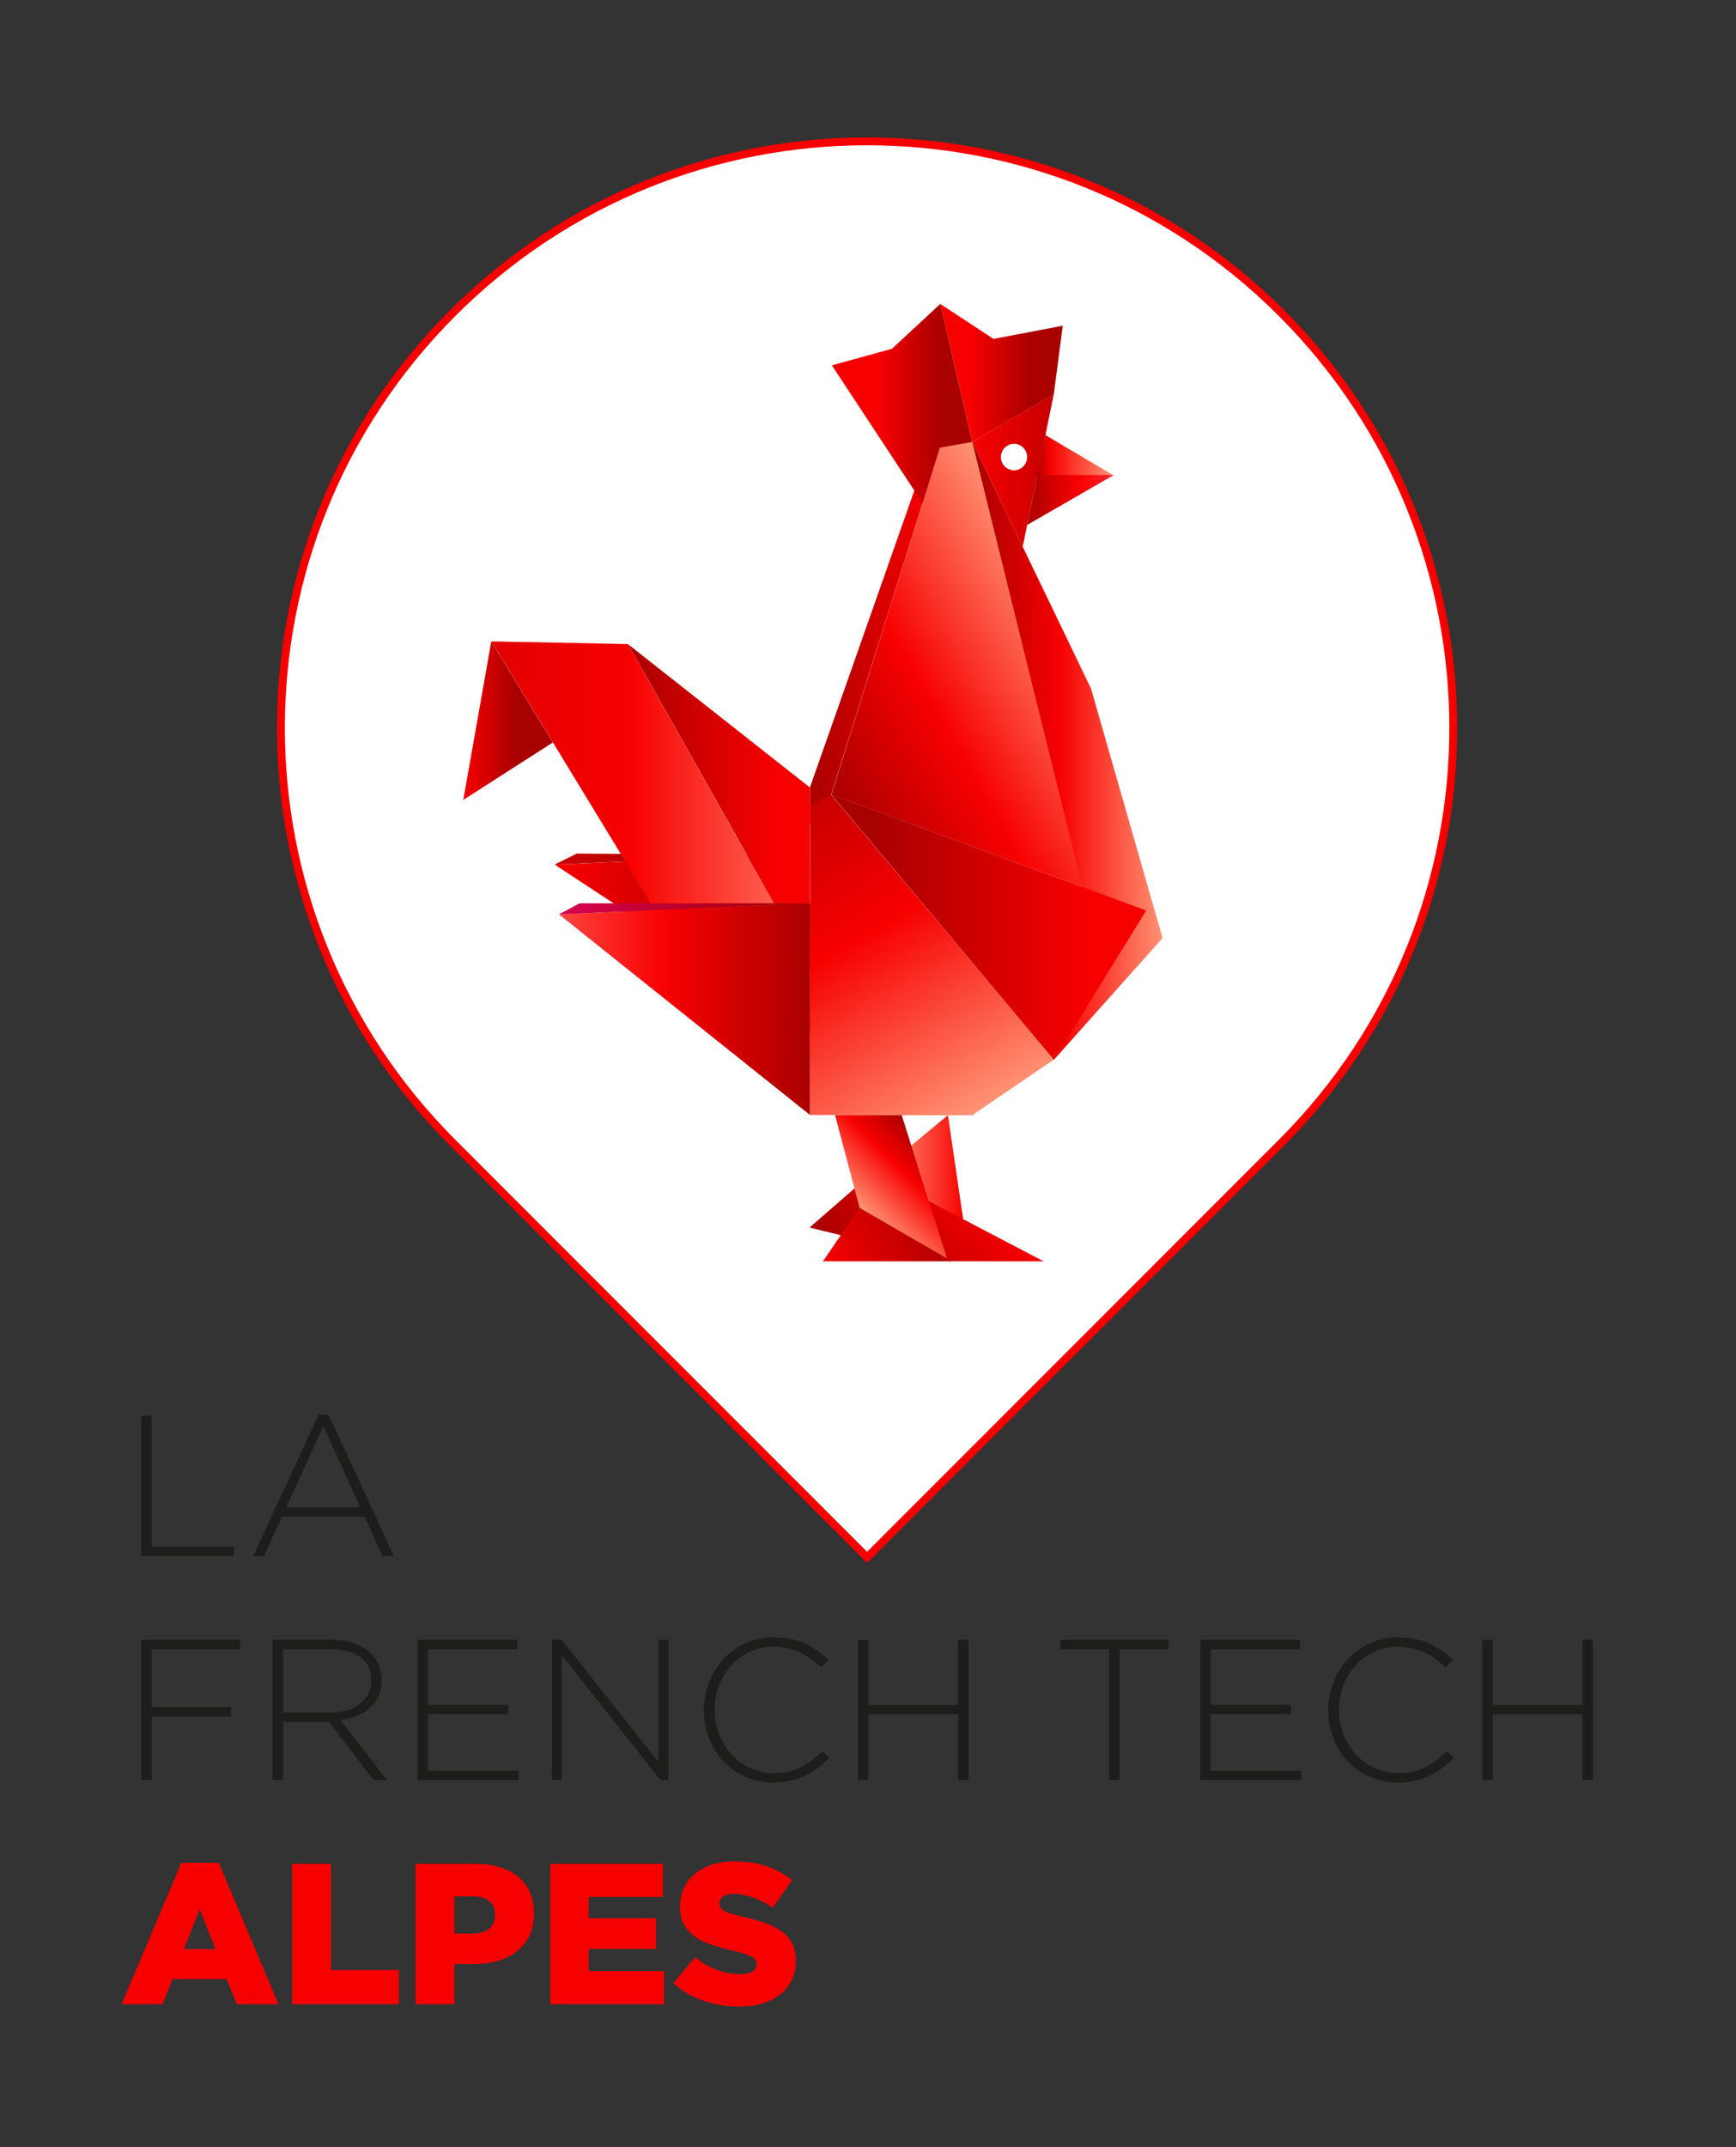<?xml version="1.0" encoding="UTF-8" standalone="no"?>
<!DOCTYPE svg PUBLIC "-//W3C//DTD SVG 1.1//EN" "http://www.w3.org/Graphics/SVG/1.1/DTD/svg11.dtd">
<svg width="100%" height="100%" viewBox="0 0 589 728" version="1.1" xmlns="http://www.w3.org/2000/svg" xmlns:xlink="http://www.w3.org/1999/xlink" xml:space="preserve" xmlns:serif="http://www.serif.com/" style="fill-rule:evenodd;clip-rule:evenodd;stroke-miterlimit:10;">
    <rect x="0" y="0" width="589" height="728" fill="#333333" stroke="none"/>
    <g id="Calque-1" serif:id="Calque 1" transform="matrix(1.333,0,0,1.333,0,0)">
        <g transform="matrix(1,0,0,1,115.202,352.45)">
            <path d="M0,-272.796C-58.267,-214.532 -58.267,-120.065 0,-61.8L105.497,43.7L210.996,-61.8C269.264,-120.065 269.264,-214.532 210.996,-272.796C181.865,-301.93 143.682,-316.496 105.499,-316.496C67.314,-316.496 29.132,-301.93 0,-272.796" style="fill:white;fill-rule:nonzero;stroke:rgb(247,0,0);stroke-width:2px;"/>
        </g>
        <g transform="matrix(20.27,0,0,20.27,225.36,298.56)">
            <path d="M0.785,-0.735L0.326,-0.354L0.623,0.587L1,0.735L0.785,-0.735L0.785,-0.735Z" style="fill:url(#_Linear1);fill-rule:nonzero;"/>
        </g>
        <g transform="matrix(-30.445,0,0,-30.445,236.595,165.994)">
            <path d="M0.107,1.411L1,-1.127L1,-1.437L0.822,-1.187L-0,1.437L0.107,1.411Z" style="fill:url(#_Linear2);fill-rule:nonzero;"/>
        </g>
        <g transform="matrix(-35.718,0,0,-35.718,247.454,102.829)">
            <path d="M0.572,0.395L1,0.277L0.354,-0.703L0,-0.268L0.227,0.715L0.572,0.395Z" style="fill:url(#_Linear3);fill-rule:nonzero;"/>
        </g>
        <g transform="matrix(-55.84,0,0,-55.84,197.012,218.523)">
            <path d="M1,-0.025L-0,0.019L0.899,0.025L1,-0.025Z" style="fill:url(#_Linear4);fill-rule:nonzero;"/>
        </g>
        <g transform="matrix(-64.992,2.818,-2.818,-64.992,206.195,238.472)">
            <path d="M0.001,0.328L0.986,0.328L0.016,-0.371L-0.001,0.328L0.001,0.328Z" style="fill:url(#_Linear5);fill-rule:nonzero;"/>
        </g>
        <g transform="matrix(-65.768,37.971,-37.971,-65.768,278.638,166.346)">
            <path d="M0.104,0.858L1,0.033L0.422,-0.66L0.422,-0.66L0,0.82L0.104,0.858Z" style="fill:url(#_Linear6);fill-rule:nonzero;"/>
        </g>
        <g transform="matrix(22.803,40.347,-40.347,22.803,171.576,177.86)">
            <path d="M-0.388,0.072L1.291,0.072L1.388,-0.072L0.789,-0.411L-0.388,0.072Z" style="fill:url(#_Linear7);fill-rule:nonzero;"/>
        </g>
        <g transform="matrix(37.997,62.402,-62.402,37.997,142.582,166.876)">
            <path d="M-0.168,0.178L0.951,0.178L1.152,-0.188L0.087,-0.223L-0.168,0.178Z" style="fill:url(#_Linear8);fill-rule:nonzero;"/>
        </g>
        <g transform="matrix(-22.788,0,0,-22.788,140.709,183.306)">
            <path d="M1,-0.885L-0,-0.244L0.687,0.885L1,-0.885Z" style="fill:url(#_Linear9);fill-rule:nonzero;"/>
        </g>
        <g transform="matrix(25.501,-25.501,25.501,25.501,225.608,331.771)">
            <path d="M-0.001,-0.766L0.522,0.093L0.999,0.571L0.726,-0.302L0.417,-0.737L-0.001,-0.766Z" style="fill:url(#_Linear10);fill-rule:nonzero;"/>
        </g>
        <g transform="matrix(-31.647,0,0,-31.647,270.502,94.913)">
            <path d="M0.728,-0.553L0.072,-0.169L0,0.381L0.557,0.275L0.985,0.556L0.728,-0.553Z" style="fill:url(#_Linear11);fill-rule:nonzero;"/>
        </g>
        <g transform="matrix(-20.766,0,0,-20.766,268.22,117.081)">
            <path d="M1,0.225L0.381,-1.059L-0,0.811L1,0.225Z" style="fill:url(#_Linear12);fill-rule:nonzero;"/>
        </g>
        <g transform="matrix(-19.544,0,0,-19.544,283.301,116.139)">
            <path d="M1,-0.28L-0,-0.241L0.882,0.28L1,-0.28Z" style="fill:url(#_Linear13);fill-rule:nonzero;"/>
        </g>
        <g transform="matrix(-4.385,21.593,-21.593,-4.385,274.657,116.387)">
            <path d="M0.294,0.433L0.882,0.433L0.882,0.433L0.118,-0.433L0.294,0.433Z" style="fill:url(#_Linear14);fill-rule:nonzero;"/>
        </g>
        <g transform="matrix(49.977,39.925,-39.925,49.977,149.26,236.768)">
            <path d="M-0.126,0.017L1.153,0.017L1.153,0.017L0.628,-0.641L-0.126,0.017Z" style="fill:url(#_Linear15);fill-rule:nonzero;"/>
        </g>
        <g transform="matrix(-48.454,0,0,-48.454,295.908,190.988)">
            <path d="M1,1.622L0.391,-0.838L0.571,-1.622L0,-0.983L0.376,0.327L1,1.622Z" style="fill:url(#_Linear16);fill-rule:nonzero;"/>
        </g>
        <g transform="matrix(-44.424,-76.945,76.945,-44.424,228.168,294.718)">
            <path d="M0.999,0.291L0.232,-0.152L0.232,-0.152L-0.001,0.25L0.02,0.532L0.996,0.359L0.999,0.291Z" style="fill:url(#_Linear17);fill-rule:nonzero;"/>
        </g>
        <g transform="matrix(80.164,0,0,80.164,211.575,235.851)">
            <path d="M0,-0.421L0.707,0.421L1,-0.053L0,-0.421Z" style="fill:url(#_Linear18);fill-rule:nonzero;"/>
        </g>
        <g transform="matrix(-63.886,0,0,-63.886,206.15,231.185)">
            <path d="M0.918,0.022L1,-0.022L0,0.022L0.918,0.022Z" style="fill:url(#_Linear19);fill-rule:nonzero;"/>
        </g>
        <g transform="matrix(0,1,1,0,258.093,112.924)">
            <path d="M3.337,-3.337C5.199,-3.337 6.706,-1.832 6.706,0.009C6.706,1.847 5.199,3.337 3.337,3.337C1.479,3.337 -0.032,1.847 -0.032,0.009C-0.032,-1.832 1.479,-3.337 3.337,-3.337" style="fill:white;fill-rule:nonzero;"/>
        </g>
        <g transform="matrix(17.204,-17.204,17.204,17.204,220.377,308.872)">
            <path d="M0.505,-0.96L0.001,-0.094L0.066,0.224L0.259,0.956L0.466,0.558L0.845,-0.171L0.844,-0.171L0.998,-0.467L0.505,-0.96Z" style="fill:url(#_Linear20);fill-rule:nonzero;"/>
        </g>
        <g transform="matrix(28.46,-1.06581e-14,-1.06581e-14,-28.46,209.882,320.083)">
            <path d="M-0.015,-0.027L1.14,-0.027L0.312,0.451L-0.015,-0.027Z" style="fill:url(#_Linear21);fill-rule:nonzero;"/>
        </g>
        <g transform="matrix(0.809,0,0,-0.809,228.533,292.246)">
            <clipPath id="_clip22">
                <path d="M1.237,10.6L5.997,10.6L1.237,10.6Z" clip-rule="nonzero"/>
            </clipPath>
            <g clip-path="url(#_clip22)">
                <path d="M1.237,10.6L5.997,10.6C5.997,10.6 1.237,10.6 1.237,10.6Z" style="fill:rgb(128,128,128);fill-opacity:0;"/>
            </g>
        </g>
        <g transform="matrix(0.809,0,0,-0.809,228.074,292.383)">
            <clipPath id="_clip23">
                <path d="M1.804,10.768L4.815,1.232L16.306,10.768L1.804,10.768Z" clip-rule="nonzero"/>
            </clipPath>
            <g clip-path="url(#_clip23)">
                <rect x="1.804" y="1.232" width="14.502" height="9.537" style="fill:rgb(128,128,128);fill-opacity:0;"/>
            </g>
        </g>
        <g transform="matrix(1,0,0,1,35.954,395.813)">
            <path d="M0,-35.7L2.652,-35.7L2.652,-2.397L23.613,-2.397L23.613,0L0,0L0,-35.7Z" style="fill:rgb(29,29,27);fill-rule:nonzero;"/>
        </g>
        <g transform="matrix(1,0,0,1,91.696,372.251)">
            <path d="M0,11.169L-9.384,-9.486L-18.818,11.169L0,11.169ZM-10.607,-12.393L-8.058,-12.393L8.568,23.562L5.661,23.562L1.122,13.566L-19.94,13.566L-24.479,23.562L-27.233,23.562L-10.607,-12.393Z" style="fill:rgb(29,29,27);fill-rule:nonzero;"/>
        </g>
        <g transform="matrix(1,0,0,1,35.954,452.813)">
            <path d="M0,-35.7L25.144,-35.7L25.144,-33.303L2.652,-33.303L2.652,-18.564L22.849,-18.564L22.849,-16.167L2.652,-16.167L2.652,0L0,0L0,-35.7Z" style="fill:rgb(29,29,27);fill-rule:nonzero;"/>
        </g>
        <g transform="matrix(1,0,0,1,84.098,434.3)">
            <path d="M0,1.326C1.495,1.326 2.881,1.139 4.156,0.764C5.432,0.389 6.527,-0.148 7.446,-0.848C8.364,-1.548 9.086,-2.4 9.613,-3.406C10.14,-4.412 10.404,-5.564 10.404,-6.861L10.404,-6.962C10.404,-9.383 9.512,-11.293 7.727,-12.692C5.941,-14.091 3.417,-14.79 0.152,-14.79L-12.036,-14.79L-12.036,1.326L0,1.326ZM-14.688,-17.187L0.306,-17.187C2.516,-17.187 4.471,-16.872 6.171,-16.243C7.87,-15.614 9.265,-14.756 10.353,-13.668C11.202,-12.818 11.865,-11.823 12.342,-10.684C12.817,-9.545 13.056,-8.33 13.056,-7.038L13.056,-6.936C13.056,-5.44 12.792,-4.106 12.266,-2.932C11.737,-1.759 11.007,-0.747 10.072,0.102C9.137,0.952 8.032,1.641 6.757,2.167C5.482,2.695 4.097,3.06 2.601,3.264L14.382,18.513L11.016,18.513L-0.357,3.723L-12.036,3.723L-12.036,18.513L-14.688,18.513L-14.688,-17.187Z" style="fill:rgb(29,29,27);fill-rule:nonzero;"/>
        </g>
        <g transform="matrix(1,0,0,1,106.282,452.813)">
            <path d="M0,-35.7L25.398,-35.7L25.398,-33.303L2.652,-33.303L2.652,-19.176L23.104,-19.176L23.104,-16.779L2.652,-16.779L2.652,-2.397L25.653,-2.397L25.653,0L0,0L0,-35.7Z" style="fill:rgb(29,29,27);fill-rule:nonzero;"/>
        </g>
        <g transform="matrix(1,0,0,1,140.452,452.813)">
            <path d="M0,-35.7L2.499,-35.7L27.132,-4.641L27.132,-35.7L29.683,-35.7L29.683,0L27.693,0L2.55,-31.722L2.55,0L0,0L0,-35.7Z" style="fill:rgb(29,29,27);fill-rule:nonzero;"/>
        </g>
        <g transform="matrix(1,0,0,1,196.909,416.501)">
            <path d="M0,36.924C-2.55,36.924 -4.913,36.447 -7.089,35.496C-9.265,34.545 -11.144,33.244 -12.725,31.595C-14.306,29.946 -15.538,27.999 -16.422,25.755C-17.307,23.511 -17.748,21.114 -17.748,18.564L-17.748,18.462C-17.748,15.946 -17.298,13.566 -16.396,11.322C-15.496,9.078 -14.254,7.115 -12.673,5.432C-11.092,3.749 -9.214,2.423 -7.038,1.454C-4.862,0.485 -2.482,0 0.103,0C1.7,0 3.145,0.136 4.437,0.408C5.729,0.681 6.928,1.071 8.033,1.581C9.138,2.091 10.175,2.695 11.144,3.392C12.113,4.089 13.057,4.862 13.975,5.712L12.087,7.65C11.305,6.903 10.488,6.205 9.64,5.559C8.789,4.914 7.88,4.361 6.911,3.902C5.941,3.443 4.888,3.078 3.749,2.805C2.609,2.533 1.377,2.397 0.052,2.397C-2.091,2.397 -4.08,2.805 -5.916,3.621C-7.752,4.437 -9.342,5.568 -10.685,7.013C-12.027,8.458 -13.081,10.149 -13.847,12.087C-14.611,14.025 -14.994,16.116 -14.994,18.36L-14.994,18.462C-14.994,20.706 -14.604,22.806 -13.82,24.761C-13.039,26.716 -11.977,28.416 -10.633,29.861C-9.29,31.306 -7.701,32.445 -5.864,33.278C-4.028,34.111 -2.04,34.527 0.103,34.527C2.686,34.527 4.93,34.051 6.834,33.099C8.738,32.148 10.591,30.771 12.394,28.968L14.179,30.702C13.226,31.62 12.248,32.462 11.246,33.227C10.242,33.992 9.172,34.647 8.033,35.19C6.894,35.735 5.661,36.159 4.335,36.465C3.01,36.771 1.563,36.924 0,36.924" style="fill:rgb(29,29,27);fill-rule:nonzero;"/>
        </g>
        <g transform="matrix(1,0,0,1,218.38,452.813)">
            <path d="M0,-35.7L2.652,-35.7L2.652,-19.125L25.5,-19.125L25.5,-35.7L28.152,-35.7L28.152,0L25.5,0L25.5,-16.728L2.652,-16.728L2.652,0L0,0L0,-35.7Z" style="fill:rgb(29,29,27);fill-rule:nonzero;"/>
        </g>
        <g transform="matrix(1,0,0,1,282.334,450.416)">
            <path d="M0,-30.906L-12.444,-30.906L-12.444,-33.303L15.096,-33.303L15.096,-30.906L2.651,-30.906L2.651,2.397L0,2.397L0,-30.906Z" style="fill:rgb(29,29,27);fill-rule:nonzero;"/>
        </g>
        <g transform="matrix(1,0,0,1,305.487,452.813)">
            <path d="M0,-35.7L25.398,-35.7L25.398,-33.303L2.652,-33.303L2.652,-19.176L23.104,-19.176L23.104,-16.779L2.652,-16.779L2.652,-2.397L25.653,-2.397L25.653,0L0,0L0,-35.7Z" style="fill:rgb(29,29,27);fill-rule:nonzero;"/>
        </g>
        <g transform="matrix(1,0,0,1,355.824,416.501)">
            <path d="M0,36.924C-2.55,36.924 -4.913,36.447 -7.089,35.496C-9.265,34.545 -11.144,33.244 -12.725,31.595C-14.306,29.946 -15.538,27.999 -16.422,25.755C-17.307,23.511 -17.748,21.114 -17.748,18.564L-17.748,18.462C-17.748,15.946 -17.298,13.566 -16.396,11.322C-15.496,9.078 -14.254,7.115 -12.673,5.432C-11.092,3.749 -9.214,2.423 -7.038,1.454C-4.862,0.485 -2.482,0 0.103,0C1.7,0 3.145,0.136 4.437,0.408C5.729,0.681 6.928,1.071 8.033,1.581C9.138,2.091 10.175,2.695 11.144,3.392C12.113,4.089 13.057,4.862 13.975,5.712L12.087,7.65C11.305,6.903 10.488,6.205 9.64,5.559C8.789,4.914 7.88,4.361 6.911,3.902C5.941,3.443 4.888,3.078 3.749,2.805C2.609,2.533 1.377,2.397 0.052,2.397C-2.091,2.397 -4.08,2.805 -5.916,3.621C-7.752,4.437 -9.342,5.568 -10.685,7.013C-12.027,8.458 -13.081,10.149 -13.847,12.087C-14.611,14.025 -14.994,16.116 -14.994,18.36L-14.994,18.462C-14.994,20.706 -14.604,22.806 -13.82,24.761C-13.039,26.716 -11.977,28.416 -10.633,29.861C-9.29,31.306 -7.701,32.445 -5.864,33.278C-4.028,34.111 -2.04,34.527 0.103,34.527C2.686,34.527 4.93,34.051 6.834,33.099C8.738,32.148 10.591,30.771 12.394,28.968L14.179,30.702C13.226,31.62 12.248,32.462 11.246,33.227C10.242,33.992 9.172,34.647 8.033,35.19C6.894,35.735 5.661,36.159 4.335,36.465C3.01,36.771 1.563,36.924 0,36.924" style="fill:rgb(29,29,27);fill-rule:nonzero;"/>
        </g>
        <g transform="matrix(1,0,0,1,377.295,452.813)">
            <path d="M0,-35.7L2.652,-35.7L2.652,-19.125L25.5,-19.125L25.5,-35.7L28.152,-35.7L28.152,0L25.5,0L25.5,-16.728L2.652,-16.728L2.652,0L0,0L0,-35.7Z" style="fill:rgb(29,29,27);fill-rule:nonzero;"/>
        </g>
        <g transform="matrix(1,0,0,1,54.824,487.883)">
            <path d="M0,7.905L-3.978,-2.244L-8.007,7.905L0,7.905ZM-8.67,-14.025L0.867,-14.025L16.065,21.93L5.457,21.93L2.856,15.555L-10.914,15.555L-13.464,21.93L-23.868,21.93L-8.67,-14.025Z" style="fill:rgb(247,0,0);fill-rule:nonzero;"/>
        </g>
        <g transform="matrix(1,0,0,1,74.357,509.813)">
            <path d="M0,-35.7L9.894,-35.7L9.894,-8.67L27.183,-8.67L27.183,0L0,0L0,-35.7Z" style="fill:rgb(247,0,0);fill-rule:nonzero;"/>
        </g>
        <g transform="matrix(1,0,0,1,120.359,492.065)">
            <path d="M0,-0.204C1.768,-0.204 3.153,-0.622 4.156,-1.46C5.159,-2.297 5.661,-3.433 5.661,-4.87L5.661,-4.973C5.661,-6.51 5.159,-7.682 4.156,-8.485C3.153,-9.288 1.751,-9.69 -0.051,-9.69L-4.692,-9.69L-4.692,-0.204L0,-0.204ZM-14.586,-17.952L0.714,-17.952C2.958,-17.952 4.998,-17.671 6.834,-17.11C8.67,-16.549 10.233,-15.733 11.526,-14.662C12.817,-13.591 13.813,-12.273 14.51,-10.71C15.206,-9.145 15.555,-7.377 15.555,-5.406L15.555,-5.304C15.555,-3.195 15.173,-1.343 14.407,0.255C13.643,1.854 12.579,3.196 11.22,4.284C9.859,5.373 8.236,6.189 6.35,6.732C4.463,7.276 2.414,7.548 0.204,7.548L-4.692,7.548L-4.692,17.748L-14.586,17.748L-14.586,-17.952Z" style="fill:rgb(247,0,0);fill-rule:nonzero;"/>
        </g>
        <g transform="matrix(1,0,0,1,140.096,509.813)">
            <path d="M0,-35.7L28.662,-35.7L28.662,-27.285L9.741,-27.285L9.741,-21.879L26.877,-21.879L26.877,-14.076L9.741,-14.076L9.741,-8.415L28.917,-8.415L28.917,0L0,0L0,-35.7Z" style="fill:rgb(247,0,0);fill-rule:nonzero;"/>
        </g>
        <g transform="matrix(1,0,0,1,188.137,473.501)">
            <path d="M0,36.924C-3.195,36.924 -6.23,36.428 -9.103,35.436C-11.977,34.445 -14.518,32.956 -16.728,30.971L-11.22,24.378C-7.649,27.234 -3.791,28.662 0.357,28.662C1.684,28.662 2.694,28.45 3.392,28.026C4.089,27.602 4.437,26.999 4.437,26.218L4.437,26.117C4.437,25.744 4.353,25.413 4.183,25.124C4.012,24.836 3.698,24.556 3.239,24.284C2.78,24.013 2.168,23.75 1.403,23.495C0.638,23.24 -0.356,22.977 -1.58,22.706C-3.485,22.265 -5.253,21.781 -6.885,21.255C-8.517,20.729 -9.937,20.05 -11.143,19.218C-12.351,18.387 -13.303,17.352 -13.999,16.113C-14.696,14.875 -15.045,13.338 -15.045,11.506L-15.045,11.404C-15.045,9.741 -14.73,8.214 -14.101,6.822C-13.473,5.431 -12.555,4.226 -11.347,3.208C-10.141,2.189 -8.688,1.4 -6.986,0.84C-5.287,0.28 -3.365,0 -1.224,0C1.837,0 4.565,0.403 6.962,1.207C9.359,2.011 11.526,3.2 13.465,4.773L8.518,11.781C6.886,10.626 5.21,9.75 3.494,9.154C1.776,8.56 0.119,8.262 -1.479,8.262C-2.669,8.262 -3.562,8.483 -4.156,8.924C-4.751,9.366 -5.049,9.908 -5.049,10.553L-5.049,10.655C-5.049,11.062 -4.955,11.419 -4.768,11.724C-4.582,12.03 -4.258,12.31 -3.799,12.565C-3.34,12.82 -2.711,13.074 -1.912,13.328C-1.113,13.583 -0.102,13.846 1.122,14.117C3.162,14.558 5.007,15.075 6.656,15.669C8.305,16.264 9.707,16.985 10.863,17.834C12.019,18.682 12.903,19.709 13.516,20.913C14.128,22.118 14.434,23.552 14.434,25.215L14.434,25.317C14.434,27.15 14.084,28.779 13.388,30.204C12.69,31.63 11.713,32.843 10.455,33.844C9.197,34.846 7.684,35.61 5.916,36.135C4.148,36.661 2.176,36.924 0,36.924" style="fill:rgb(247,0,0);fill-rule:nonzero;"/>
        </g>
    </g>
    <defs>
        <linearGradient id="_Linear1" x1="0" y1="0" x2="1" y2="0" gradientUnits="userSpaceOnUse" gradientTransform="matrix(1,0,0,-1,0,-4.2428e-07)"><stop offset="0" style="stop-color:rgb(255,147,116);stop-opacity:1"/><stop offset="1" style="stop-color:rgb(247,0,0);stop-opacity:1"/></linearGradient>
        <linearGradient id="_Linear2" x1="0" y1="0" x2="1" y2="0" gradientUnits="userSpaceOnUse" gradientTransform="matrix(1,0,0,-1,0,-1.45967e-05)"><stop offset="0" style="stop-color:rgb(247,0,0);stop-opacity:1"/><stop offset="1" style="stop-color:rgb(169,0,0);stop-opacity:1"/></linearGradient>
        <linearGradient id="_Linear3" x1="0" y1="0" x2="1" y2="0" gradientUnits="userSpaceOnUse" gradientTransform="matrix(1,0,0,-1,0,0.012)"><stop offset="0" style="stop-color:rgb(169,0,0);stop-opacity:1"/><stop offset="0.22" style="stop-color:rgb(169,0,0);stop-opacity:1"/><stop offset="0.67" style="stop-color:rgb(247,0,0);stop-opacity:1"/><stop offset="1" style="stop-color:rgb(247,0,0);stop-opacity:1"/></linearGradient>
        <linearGradient id="_Linear4" x1="0" y1="0" x2="1" y2="0" gradientUnits="userSpaceOnUse" gradientTransform="matrix(1,0,0,-1,0,9.40904e-06)"><stop offset="0" style="stop-color:rgb(156,0,0);stop-opacity:1"/><stop offset="0.02" style="stop-color:rgb(156,0,0);stop-opacity:1"/><stop offset="1" style="stop-color:rgb(202,0,0);stop-opacity:1"/></linearGradient>
        <linearGradient id="_Linear5" x1="0" y1="0" x2="1" y2="0" gradientUnits="userSpaceOnUse" gradientTransform="matrix(0.999,0.043,0.043,-0.999,0,-0.022)"><stop offset="0" style="stop-color:rgb(169,0,0);stop-opacity:1"/><stop offset="0" style="stop-color:rgb(156,0,0);stop-opacity:1"/><stop offset="0.99" style="stop-color:rgb(247,0,0);stop-opacity:1"/><stop offset="1" style="stop-color:rgb(247,0,0);stop-opacity:1"/></linearGradient>
        <linearGradient id="_Linear6" x1="0" y1="0" x2="1" y2="0" gradientUnits="userSpaceOnUse" gradientTransform="matrix(1,0,0,-1,0,0.198)"><stop offset="0" style="stop-color:rgb(255,147,116);stop-opacity:1"/><stop offset="0.56" style="stop-color:rgb(247,0,0);stop-opacity:1"/><stop offset="1" style="stop-color:rgb(169,0,0);stop-opacity:1"/></linearGradient>
        <linearGradient id="_Linear7" x1="0" y1="0" x2="1" y2="0" gradientUnits="userSpaceOnUse" gradientTransform="matrix(-0.492,0.871,0.871,0.492,0.746,-0.435)"><stop offset="0" style="stop-color:rgb(247,0,0);stop-opacity:1"/><stop offset="0.2" style="stop-color:rgb(247,0,0);stop-opacity:1"/><stop offset="1" style="stop-color:rgb(169,0,0);stop-opacity:1"/></linearGradient>
        <linearGradient id="_Linear8" x1="0" y1="0" x2="1" y2="0" gradientUnits="userSpaceOnUse" gradientTransform="matrix(0.52,-0.854,-0.854,-0.52,0.24,0.427)"><stop offset="0" style="stop-color:rgb(226,0,0);stop-opacity:1"/><stop offset="0.48" style="stop-color:rgb(247,0,0);stop-opacity:1"/><stop offset="1" style="stop-color:rgb(255,97,82);stop-opacity:1"/></linearGradient>
        <linearGradient id="_Linear9" x1="0" y1="0" x2="1" y2="0" gradientUnits="userSpaceOnUse" gradientTransform="matrix(1,0,0,-1,0,-9.81228e-06)"><stop offset="0" style="stop-color:rgb(169,0,0);stop-opacity:1"/><stop offset="0.41" style="stop-color:rgb(169,0,0);stop-opacity:1"/><stop offset="1" style="stop-color:rgb(247,0,0);stop-opacity:1"/></linearGradient>
        <linearGradient id="_Linear10" x1="0" y1="0" x2="1" y2="0" gradientUnits="userSpaceOnUse" gradientTransform="matrix(1,0,0,-1,0,-0.195)"><stop offset="0" style="stop-color:rgb(169,0,0);stop-opacity:1"/><stop offset="1" style="stop-color:rgb(247,0,0);stop-opacity:1"/></linearGradient>
        <linearGradient id="_Linear11" x1="0" y1="0" x2="1" y2="0" gradientUnits="userSpaceOnUse" gradientTransform="matrix(1,0,0,-1,0,0.004)"><stop offset="0" style="stop-color:rgb(169,0,0);stop-opacity:1"/><stop offset="0.26" style="stop-color:rgb(169,0,0);stop-opacity:1"/><stop offset="0.74" style="stop-color:rgb(247,0,0);stop-opacity:1"/><stop offset="1" style="stop-color:rgb(247,0,0);stop-opacity:1"/></linearGradient>
        <linearGradient id="_Linear12" x1="0" y1="0" x2="1" y2="0" gradientUnits="userSpaceOnUse" gradientTransform="matrix(1,0,0,-1,0,-0.248)"><stop offset="0" style="stop-color:rgb(198,0,0);stop-opacity:1"/><stop offset="1" style="stop-color:rgb(247,0,0);stop-opacity:1"/></linearGradient>
        <linearGradient id="_Linear13" x1="0" y1="0" x2="1" y2="0" gradientUnits="userSpaceOnUse" gradientTransform="matrix(1,0,0,-1,0,-2.78555e-05)"><stop offset="0" style="stop-color:rgb(255,147,116);stop-opacity:1"/><stop offset="0.82" style="stop-color:rgb(247,0,0);stop-opacity:1"/><stop offset="1" style="stop-color:rgb(169,0,0);stop-opacity:1"/></linearGradient>
        <linearGradient id="_Linear14" x1="0" y1="0" x2="1" y2="0" gradientUnits="userSpaceOnUse" gradientTransform="matrix(0.199,0.98,0.98,-0.199,0.401,-0.49)"><stop offset="0" style="stop-color:rgb(252,35,45);stop-opacity:1"/><stop offset="0.42" style="stop-color:rgb(247,0,0);stop-opacity:1"/><stop offset="1" style="stop-color:rgb(169,0,0);stop-opacity:1"/><stop offset="1" style="stop-color:rgb(169,0,0);stop-opacity:1"/></linearGradient>
        <linearGradient id="_Linear15" x1="0" y1="0" x2="1" y2="0" gradientUnits="userSpaceOnUse" gradientTransform="matrix(-0.781,0.624,0.624,0.781,0.891,-0.312)"><stop offset="0" style="stop-color:rgb(169,0,0);stop-opacity:1"/><stop offset="0.57" style="stop-color:rgb(247,0,0);stop-opacity:1"/><stop offset="1" style="stop-color:rgb(253,68,64);stop-opacity:1"/></linearGradient>
        <linearGradient id="_Linear16" x1="0" y1="0" x2="1" y2="0" gradientUnits="userSpaceOnUse" gradientTransform="matrix(1,0,0,-1,0,-6.15837e-06)"><stop offset="0" style="stop-color:rgb(255,147,116);stop-opacity:1"/><stop offset="0.54" style="stop-color:rgb(247,0,0);stop-opacity:1"/><stop offset="1" style="stop-color:rgb(169,0,0);stop-opacity:1"/></linearGradient>
        <linearGradient id="_Linear17" x1="0" y1="0" x2="1" y2="0" gradientUnits="userSpaceOnUse" gradientTransform="matrix(1,0,0,-1,0,0.38)"><stop offset="0" style="stop-color:rgb(255,147,116);stop-opacity:1"/><stop offset="0.6" style="stop-color:rgb(247,0,0);stop-opacity:1"/><stop offset="1" style="stop-color:rgb(201,0,0);stop-opacity:1"/></linearGradient>
        <linearGradient id="_Linear18" x1="0" y1="0" x2="1" y2="0" gradientUnits="userSpaceOnUse" gradientTransform="matrix(1,0,0,-1,0,7.9861e-06)"><stop offset="0" style="stop-color:rgb(169,0,0);stop-opacity:1"/><stop offset="0.14" style="stop-color:rgb(169,0,0);stop-opacity:1"/><stop offset="0.82" style="stop-color:rgb(247,0,0);stop-opacity:1"/><stop offset="1" style="stop-color:rgb(247,0,0);stop-opacity:1"/></linearGradient>
        <linearGradient id="_Linear19" x1="0" y1="0" x2="1" y2="0" gradientUnits="userSpaceOnUse" gradientTransform="matrix(1,0,0,-1,0,1.56528e-06)"><stop offset="0" style="stop-color:rgb(156,0,0);stop-opacity:1"/><stop offset="0.02" style="stop-color:rgb(156,0,0);stop-opacity:1"/><stop offset="1" style="stop-color:rgb(216,0,82);stop-opacity:1"/></linearGradient>
        <linearGradient id="_Linear20" x1="0" y1="0" x2="1" y2="0" gradientUnits="userSpaceOnUse" gradientTransform="matrix(1,0,0,-1,0,-0.004)"><stop offset="0" style="stop-color:rgb(255,147,116);stop-opacity:1"/><stop offset="0.6" style="stop-color:rgb(247,0,0);stop-opacity:1"/><stop offset="1" style="stop-color:rgb(169,0,0);stop-opacity:1"/></linearGradient>
        <linearGradient id="_Linear21" x1="0" y1="0" x2="1" y2="0" gradientUnits="userSpaceOnUse" gradientTransform="matrix(0.866,0.5,0.5,-0.866,0.026,-0.098)"><stop offset="0" style="stop-color:rgb(247,0,0);stop-opacity:1"/><stop offset="0.97" style="stop-color:rgb(180,0,0);stop-opacity:1"/><stop offset="1" style="stop-color:rgb(169,0,0);stop-opacity:1"/></linearGradient>
    </defs>
</svg>
